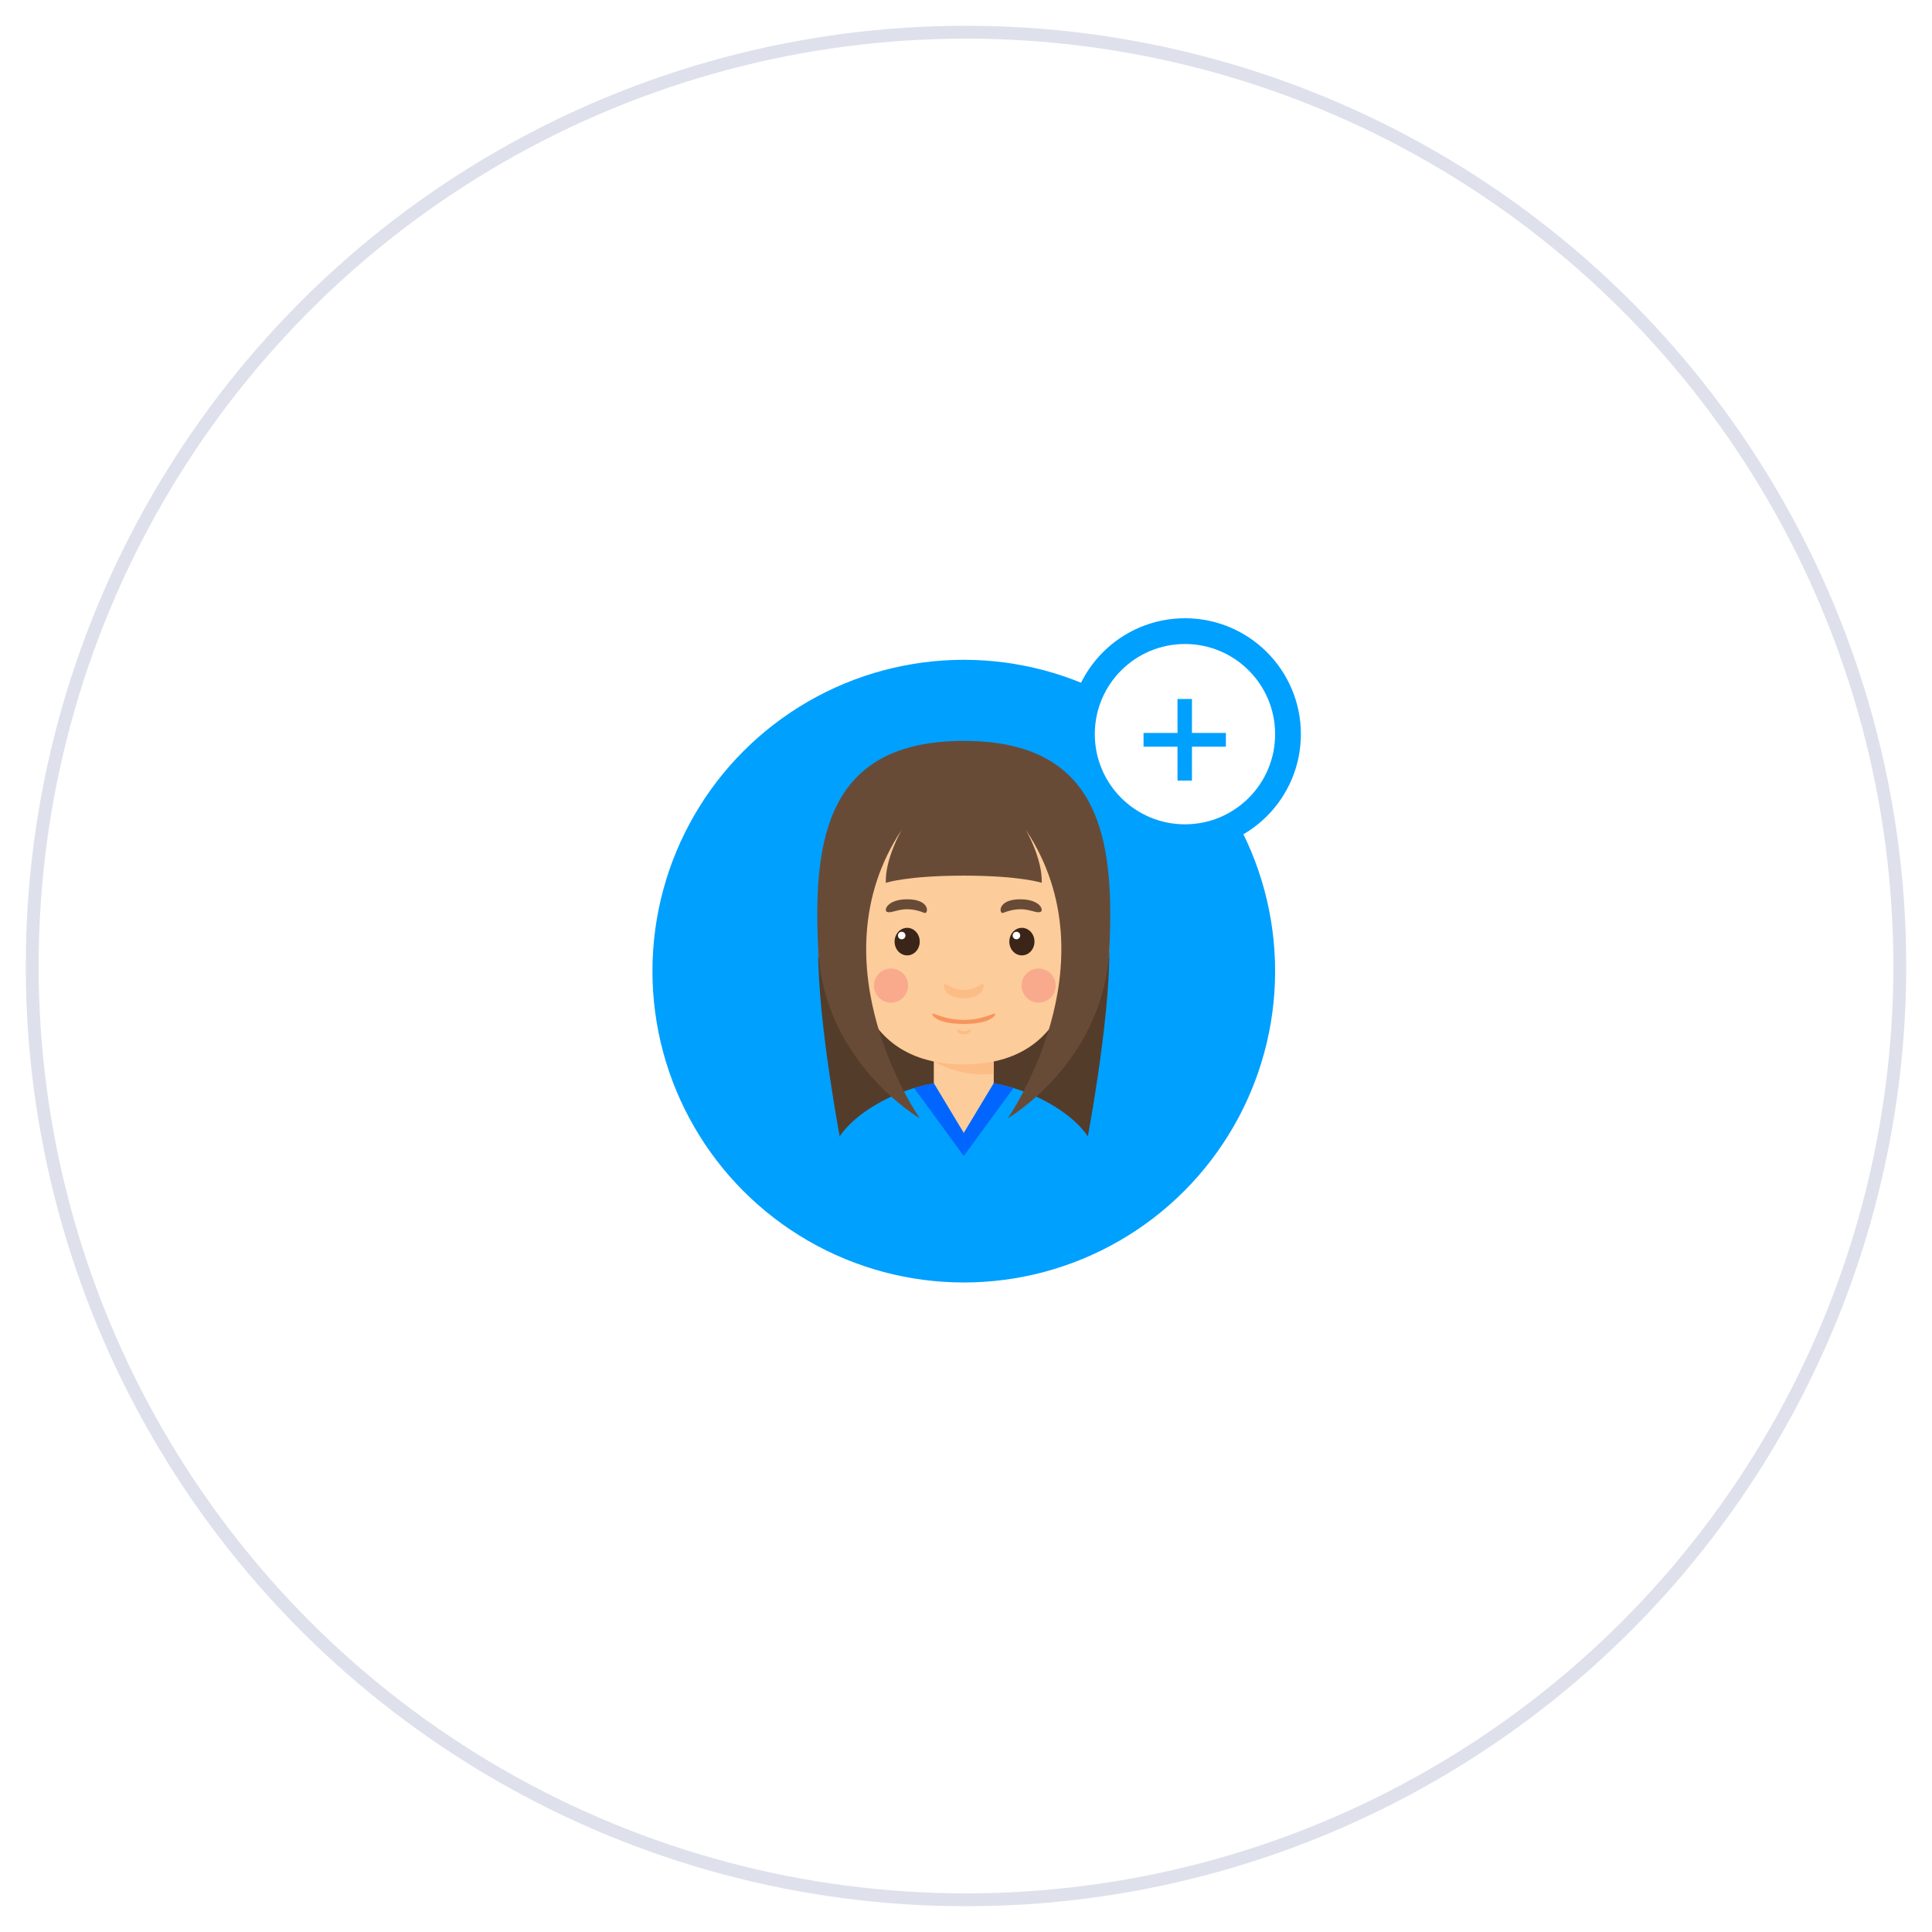 <svg width="150" height="150" viewBox="0 0 150 150" fill="none" xmlns="http://www.w3.org/2000/svg">
<rect width="150" height="150" fill="white"/>
<circle cx="75" cy="75" r="72.5" stroke="#DEE1EC"/>
<circle cx="74.828" cy="75.399" r="24.172" fill="#00A0FF"/>
<g clip-path="url(#clip0)">
<path d="M74.827 67.985V88.771H84.359C84.359 88.771 86.171 79.379 86.126 73.725C86.082 68.069 74.827 67.985 74.827 67.985Z" fill="#543C2A"/>
<path d="M74.826 67.985V88.771H65.294C65.294 88.771 63.483 79.379 63.527 73.725C63.572 68.069 74.826 67.985 74.826 67.985Z" fill="#543C2A"/>
<path d="M77.153 81.802H72.502V87.01H77.153V81.802Z" fill="#FDCC9B"/>
<path d="M72.502 82.415C72.502 82.415 74.459 83.661 77.153 83.373V81.802H72.502V82.415Z" fill="#FCBC85"/>
<path d="M65.797 76.315C67.05 76.315 68.066 75.156 68.066 73.726C68.066 72.297 67.05 71.138 65.797 71.138C64.544 71.138 63.528 72.297 63.528 73.726C63.528 75.156 64.544 76.315 65.797 76.315Z" fill="#FCBC85"/>
<path d="M83.858 76.315C85.111 76.315 86.127 75.156 86.127 73.726C86.127 72.297 85.111 71.138 83.858 71.138C82.605 71.138 81.589 72.297 81.589 73.726C81.589 75.156 82.605 76.315 83.858 76.315Z" fill="#FCBC85"/>
<path d="M83.849 68.78C83.849 64.967 81.058 62.177 74.827 62.177C68.596 62.177 65.806 64.967 65.806 68.78C65.806 72.593 65.156 82.637 74.827 82.637C84.499 82.637 83.849 72.593 83.849 68.78Z" fill="#FDCC9B"/>
<path d="M70.432 74.176C70.971 74.176 71.409 73.697 71.409 73.106C71.409 72.516 70.971 72.037 70.432 72.037C69.893 72.037 69.456 72.516 69.456 73.106C69.456 73.697 69.893 74.176 70.432 74.176Z" fill="#3B2519"/>
<path d="M70.008 72.926C70.169 72.926 70.3 72.796 70.3 72.634C70.3 72.473 70.169 72.342 70.008 72.342C69.847 72.342 69.716 72.473 69.716 72.634C69.716 72.796 69.847 72.926 70.008 72.926Z" fill="white"/>
<path d="M68.871 70.8C69.332 70.977 70.074 70.199 71.771 70.876C72.081 70.999 72.265 69.821 70.446 69.821C68.871 69.821 68.592 70.693 68.871 70.8Z" fill="#684B37"/>
<path d="M79.34 74.176C79.88 74.176 80.317 73.697 80.317 73.106C80.317 72.516 79.88 72.037 79.34 72.037C78.801 72.037 78.364 72.516 78.364 73.106C78.364 73.697 78.801 74.176 79.34 74.176Z" fill="#3B2519"/>
<path d="M78.916 72.926C79.077 72.926 79.208 72.796 79.208 72.634C79.208 72.473 79.077 72.342 78.916 72.342C78.755 72.342 78.624 72.473 78.624 72.634C78.624 72.796 78.755 72.926 78.916 72.926Z" fill="white"/>
<path d="M80.783 70.8C80.321 70.977 79.58 70.199 77.883 70.876C77.573 70.999 77.389 69.821 79.208 69.821C80.783 69.821 81.062 70.694 80.783 70.8Z" fill="#684B37"/>
<path d="M74.827 76.865C73.862 76.865 73.281 76.144 73.281 76.493C73.281 76.842 73.56 77.505 74.827 77.505C76.094 77.505 76.373 76.842 76.373 76.493C76.374 76.144 75.792 76.865 74.827 76.865Z" fill="#FCBC85"/>
<path d="M74.828 80.074C74.495 80.074 74.293 79.825 74.293 79.945C74.293 80.066 74.39 80.295 74.828 80.295C75.266 80.295 75.363 80.066 75.363 79.945C75.363 79.825 75.162 80.074 74.828 80.074Z" fill="#FCBC85"/>
<path d="M74.827 79.184C73.297 79.184 72.376 78.562 72.376 78.72C72.376 78.877 72.818 79.499 74.827 79.499C76.835 79.499 77.278 78.877 77.278 78.72C77.278 78.562 76.356 79.184 74.827 79.184Z" fill="#F7945E"/>
<path d="M69.177 77.847C69.909 77.847 70.502 77.254 70.502 76.522C70.502 75.79 69.909 75.197 69.177 75.197C68.445 75.197 67.852 75.79 67.852 76.522C67.852 77.254 68.445 77.847 69.177 77.847Z" fill="#F9AA8D"/>
<path d="M80.64 77.847C81.371 77.847 81.965 77.254 81.965 76.522C81.965 75.79 81.371 75.197 80.64 75.197C79.908 75.197 79.314 75.79 79.314 76.522C79.314 77.254 79.908 77.847 80.64 77.847Z" fill="#F9AA8D"/>
<path d="M74.826 83.891V89.75H64.643C64.643 87.379 69.478 83.891 74.826 83.891Z" fill="#00A0FF"/>
<path d="M74.827 83.891V89.75H85.01C85.01 87.379 80.174 83.891 74.827 83.891Z" fill="#00A0FF"/>
<path d="M72.886 84.041C72.856 84.046 72.826 84.052 72.796 84.056C72.169 84.157 71.557 84.298 70.97 84.476L74.826 89.75V86.82L73.087 84.018C73.02 84.027 72.952 84.031 72.886 84.041Z" fill="#0066FF"/>
<path d="M76.767 84.045C76.797 84.049 76.828 84.055 76.858 84.06C77.484 84.16 78.096 84.302 78.683 84.48L74.827 89.754V86.824L76.567 84.022C76.633 84.031 76.701 84.035 76.767 84.045Z" fill="#0066FF"/>
<path d="M74.827 57.522C64.318 57.522 63.086 64.956 63.528 73.724C63.969 82.493 71.409 86.822 71.409 86.822C71.409 86.822 63.072 74.89 70.007 64.427C70.007 64.427 68.705 66.667 68.775 68.543C68.775 68.543 70.409 67.985 74.827 67.985C79.244 67.985 80.878 68.543 80.878 68.543C80.949 66.667 79.647 64.427 79.647 64.427C86.582 74.89 78.244 86.822 78.244 86.822C78.244 86.822 85.685 82.493 86.126 73.724C86.567 64.956 85.336 57.522 74.827 57.522Z" fill="#684B37"/>
<path d="M72.502 84.096L74.827 87.957L77.152 84.096C77.152 84.096 74.74 83.217 72.502 84.096Z" fill="#FDCC9B"/>
</g>
<circle cx="92" cy="57" r="8" fill="white" stroke="#00A0FF" stroke-width="2"/>
<path d="M88.785 57.972V56.906H91.421V54.27H92.543V56.906H95.178V57.972H92.543V60.607H91.421V57.972H88.785Z" fill="#00A0FF"/>
<defs>
<clipPath id="clip0">
<rect width="32.229" height="32.229" fill="white" transform="translate(58.712 57.522)"/>
</clipPath>
</defs>
</svg>
